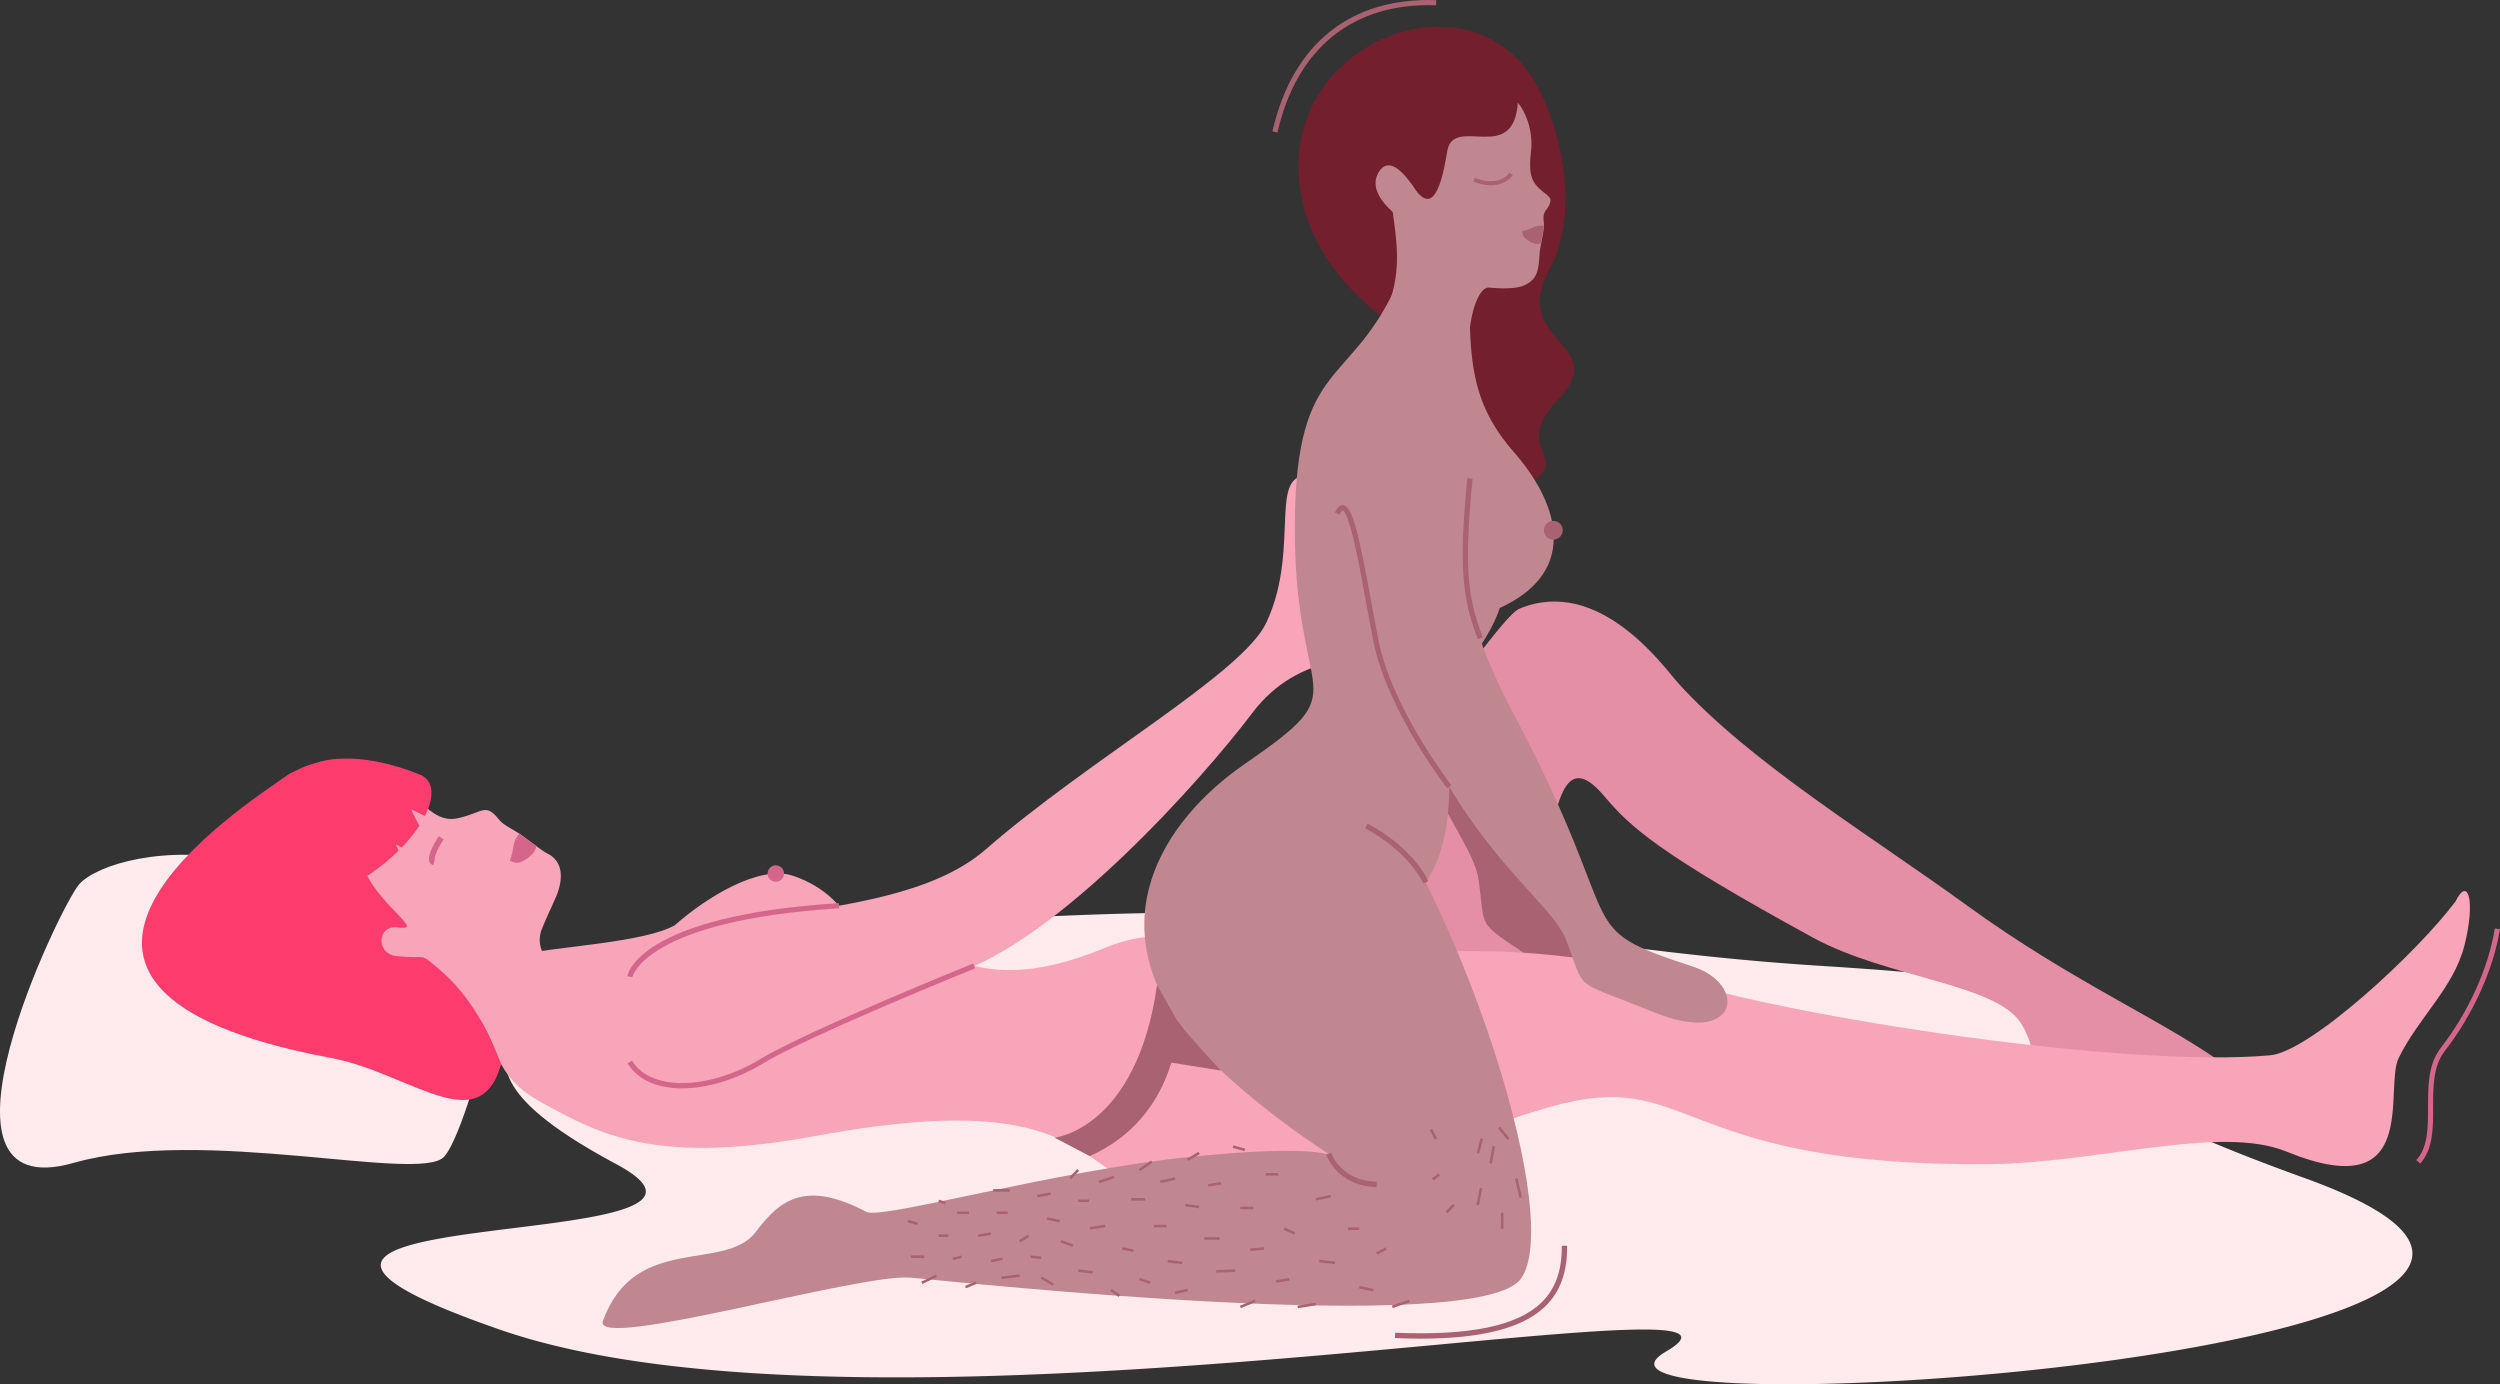 <svg xmlns="http://www.w3.org/2000/svg" viewBox="0 0 1298.51 718.94"><rect x="0" y="0" width="1298.51" height="718.94" fill="#333333" stroke="none"/><defs><style>.cls-1{fill:#ffebee;}.cls-2{fill:#e58fa7;}.cls-3{fill:#ff3c6e;}.cls-4{fill:#f8a4b9;}.cls-5{fill:none;}.cls-6{fill:#d3668a;}.cls-7{fill:#731f2d;}.cls-8{fill:#c08791;}.cls-9{fill:#a86271;}</style></defs><g id="Слой_2" data-name="Слой 2"><g id="Слой_1-2" data-name="Слой 1"><path class="cls-1" d="M352.29,491.63a132.55,132.55,0,0,0-71.43,30.07c-29.3,24.73-28.56,46.6,39.31,83,90.48,48.5-258.9,17.22-60.28,86S940.62,658.13,865.32,702s578.86-1.11,331.53-90.18-43.73-97.11-250.57-110.11C763.76,490.19,722.06,451.83,352.29,491.63Z"/><path class="cls-2" d="M610.37,464.78C676.9,488,772.9,322.93,789.19,316.16c41.55-17.28,75.34,30.74,82.25,38.41,37.55,41.63,101.1,80,150.23,115.75,56.21,40.86,104.25,60.41,137.67,85.48,25.34,19,45.7-9.84,48.62,6.8s-27.67,31.32-67.91,19.94c-25.71-7.26-24.76-7-56.52-5.38s-20.7-25.89-34.11-46.08S979.85,507.83,941.65,487c-81-44.3-94.94-57.58-108.45-73.54-43-50.85-14.39,124.43-81.31,112.37C734,522.57,670.25,529.2,652,477.92"/><path class="cls-1" d="M127.11,447.44c-41.23-9.14-76.69,1.5-86,11.86S-44.78,627.75,38.28,604c67.13-19.17,179.16,10.43,192.26-3.06s45-136.48,24.8-140.5S127.11,447.44,127.11,447.44Z"/><path class="cls-3" d="M148.42,403.29c8.09-5.66,3.07.58,11.47,4.23,9.77,4.24,116.69,40.23,98.06,38.9C234,444.71,116,400.06,280.78,523c7.21,5.37-9.58,7.35-23.2-1.58-25-16.41,9.12-3.36,4.3,24.18-8.92,50.94-47.06,11.91-89.95,3.91C-22.18,513.29,127.81,417.7,148.42,403.29Z"/><path class="cls-3" d="M213.31,413.05c-27.24-41-97.52-7.3-80,31.65S213.31,413.05,213.31,413.05Z"/><path class="cls-4" d="M288.84,465.73c-2.16,5-4.88,10.57-7.46,17-3.78,9.43,2.76,24.68,22.46,14.38,0,0-35.21,73.5-38.09,60.69-8.17-36.4-36.29-44.12-50.95-51.89-10.28-5.46-17.54,6.21-31.3-12.73-11.06-15.2,5-60.1,11.78-77.26a9.9,9.9,0,0,1,12.46-5.75c11.69,4.17,17.3,17.72,30.19,14.78,13.21-3,14.14-8.16,21.44.93,2.11,2.63,6.27,4.42,10.39,7.13,3.13,2.06,11.5,8.79,14.59,10.33C293.44,447.84,292.07,458.17,288.84,465.73Z"/><path class="cls-5" d="M181.38,475.92c-.46-.48-.92-1-1.36-1.48"/><path class="cls-6" d="M223.61,448.48a2.91,2.91,0,0,1-.57-.93c-1.31-3.41,3.41-11,4.88-13.23l2.51,1.65c-2.94,4.47-5.12,9.48-4.58,10.51l-.8,2.85A3,3,0,0,1,223.61,448.48Z"/><path class="cls-6" d="M278.56,439.35c-.36,3.81-4.62,6.92-8.2,8.41-2.61,1.09-5.56-.73-5.56-.73,2.56-6.83,1.19-8,3.45-11.92a15,15,0,0,1,1.51-2.09C272.61,435.32,275.51,437.22,278.56,439.35Z"/><path class="cls-7" d="M799.18,46c-31.54-60.57-123.52-28.6-124.73,38.84-.52,29,13.93,63.94,63,93.17,13.58,8.09,20.7,93.08,58.42,71.74,19-10.78-9.88-18,12.67-41.4,29.43-30.47-24.42-29.53-4-67.89C822.37,107,808.36,63.61,799.18,46Z"/><path class="cls-8" d="M791.08,148.46c-3,1.27-9.65,1.69-17.6.91s-15.94,31.12-6.07,60.42c0,0-67.64-16.81-61.42-25,23.39-30.92,20.85-50.39,17.37-74.73-1.3-9-4.57-6.53,2-23.71,5.28-13.8,44.2-32.41,58.41-35.29,4.08-.83,8.52,7.35,10.23,13.48a37,37,0,0,1,1.16,14.68c-1.39,12.28.76,16,6.51,20.56,1.29,1,3.88,2.75,3.65,4.52-.36,2.87-2.72,5.21-2.91,5.65-1.27,2.93-.46,4.29-.47,7.44,0,2.94-2.09,11.3-2.24,14C799.1,141.75,798.09,145.47,791.08,148.46Z"/><path class="cls-5" d="M823.07,111.31c.1-.42.21-.86.32-1.29"/><path class="cls-9" d="M800.52,126.24c-2.67,1.4-5.52-.46-8-2.18-1.84-1.26-1.91-4-1.91-4,5.6-1.24,5.82-2.67,9.33-2.83a10.63,10.63,0,0,1,2,.1C801.64,120.21,800.62,123.32,800.52,126.24Z"/><path class="cls-9" d="M778.5,95.71a13.22,13.22,0,0,0,7.32-4.82L784,89.74c-.22.32-5.29,7.77-18,2.57l-.8,2C770.9,96.58,775.27,96.58,778.5,95.71Z"/><path class="cls-9" d="M753.89,163.57c29,54-20.15,44.67,13.77,171.94s2.88,114.24,61.54,149.71c25.35,15.33,13.67,45.83-25.18,18.46s-31.85-17.31-36.08-47-72.16-85.61-51.76-247"/><path class="cls-4" d="M318,515.06c6.89-51.47,140-26.8,194.06-73.93S645.19,350,657.7,323.48c19.17-40.61-1.9-84.09,27.29-75.07s47.46,74.26,36.17,85.44-45.67,3.2-70.76,36.54S549.77,488.88,495.27,505.84C412.83,531.5,303.56,622.79,318,515.06Z"/><path class="cls-4" d="M266,496.34c25.77-4.95,68.11-6.78,84.39-15.69,16.84-14.85,44.21-31.65,61.64-25.72,28.07,9.56,33.56,32.92,33.56,32.92,39.73-11,49.31,37.36,128.95,4.23,48.59-20.22,111.23,14.65,136.64,7.72,38.91-10.59,112.61-5.78,153.58,7.5,67,21.7,240.19,47.55,314.37,40.83,20.76-1.89,76.48-53.43,96.29-79.94,6.5-13.35,10.49-.32,4.62,22.86-5.59,22.08-23.66,37.13-34.14,58.43-7.81,15.88,11.95,77.32-58.3,48.66-34.77-14.2-98,6.16-155.75,6.54-151.34,1-153.49-43.7-211.61-33.27-44,7.89-121.61,48.28-187.33,52.06-80.62,4.62-43.15-64.16-208.55-33.58-83,15.35-112,0-144-17.79-18.5-10.27-21.4-22-26.16-33.4-5.14-12.32-11.3-16.09-18-23.85"/><path class="cls-8" d="M726.54,145.52c-24.65,56.73-53.33,39.6-54,126-.75,97,34.74,83.46-26,125.28-43.32,29.8-76.49,83.7-28.76,141.81,26,31.62,74.2,62,74.2,62s-5.49-6.56-72.75.17C548,607.84,458,633.65,450,629.44c-31.21-16.33-44.53-6.82-57.34,10.29-16.07,21.45-62.82.4-79.5,46.34-5.82,16,133.71-24.85,159.85-22.47s295,31.23,316.94.59S762.21,480.45,711.63,408.6"/><path class="cls-8" d="M763.39,154.07c-.44,38.08,3.07,58,23.19,81.07,22.75,26.07,34.2,61.56-7.61,80.66,0,0-4.43,15.31-19.78,31.79-17,18.29,5.8,74.22-18.64,110.72l-98.17,5.17,39.88-99.37,15.51-122.46,18.22-73,5.71-10.45A45.85,45.85,0,0,0,730.49,141C732.92,131.13,763.39,154.07,763.39,154.07Z"/><path class="cls-8" d="M752.89,181.36c40.38,46.1-28.8,72.45,32.94,188.79s28.57,110.65,93.72,132c28.16,9.22,23.66,41.57-20.37,23.67s-34.93-9.69-45.75-37.69-89.61-67.12-106.14-229"/><path class="cls-9" d="M767.62,332c-8.56-21.73-9.74-39.7-5.51-83.6l2.77.27c-4.24,43.9-3.14,60.82,5.32,82.31Z"/><circle class="cls-9" cx="806.8" cy="275.41" r="4.89"/><path class="cls-9" d="M739.26,458.84c-.07-.16-6.91-16.15-30.29-28.64l1.31-2.45c24.32,13,31.27,29.34,31.55,30Z"/><path class="cls-9" d="M715,616.58c-20.66-.55-26.14-16.75-26.19-16.91l2.64-.86c.2.59,5,14.5,23.62,15Z"/><path class="cls-9" d="M737.86,695.3q-6.37,0-13.32-.3l.12-2.77c38.57,1.62,63.44-3.51,76-15.7,7.23-7,10.67-16.66,10.52-29.49l2.78,0c.16,13.64-3.55,23.94-11.36,31.52C791,689.78,769.76,695.29,737.86,695.3Z"/><path class="cls-6" d="M354.16,565.3c-12.06,0-22.55-3.9-28.18-13l2.28-1.4c10.67,17.33,42.72,13.76,66-.45,24.47-14.95,110.37-49.63,111.23-50l1,2.49c-.86.35-86.55,34.95-110.83,49.78C382.87,560.49,367.55,565.3,354.16,565.3Z"/><path class="cls-6" d="M328.44,507.53l-2.64-.45c.21-1.28,6.37-31.45,109.9-38l.17,2.68C335.07,478.14,328.5,507.23,328.44,507.53Z"/><circle class="cls-6" cx="402.97" cy="453.73" r="4.28"/><path class="cls-3" d="M218.31,402.44c14.39,5.88,1.84,36.06-36,57.79S178,409,178,409l-12.8-13S184.18,388.52,218.31,402.44Z"/><path class="cls-4" d="M222,424.43l-8.55-4.12,5.11,10.17s-8.67,11-8.79,10.64-4.18-2.61-4.18-2.61l3,7.15Z"/><path class="cls-3" d="M193.31,421.05c-26.47,34.5,34.26,63.68,13.61,60.64-11.16-1.64-12,13.8-.82,14.93,16.63,1.68,11.21-2.3,21.82,6.64,6.51,5.48,21.24,19.3,32.36,49.47l-81.17-44.25L158.5,466.42Z"/><path class="cls-7" d="M733.57,96.24c8.63,13.78,14.16,7.11,18.12-17.65,3.12-19.41,35.25,8,36.73-26.38-55.09-26-76.3,37.53-76.3,37.53S729.18,89.24,733.57,96.24Z"/><path class="cls-8" d="M736.33,100.67s-12.67-23.13-20.05-11.53,10.34,23.43,10.34,23.43Z"/><path class="cls-9" d="M547.75,590.91s42.54-4.34,53.24-79.26l11,19.45s0,49.06-46,69.37Z"/><path class="cls-9" d="M603.53,551.16l30.74,4.9s-15.79-16.37-22.92-26.16Z"/><path class="cls-9" d="M751.71,409.48c-.32-.4-31.5-40.55-38.55-77.22-1.14-5.94-2.26-12.05-3.36-18.06-2.37-13-4.62-25.28-6.86-34.51-3.39-14-5.37-14.6-5.59-14.62,0,0-.6.15-1.54,2.27l-2.45-1.09c.45-1,1.8-4.14,4.31-3.84,5,.59,8.34,16.09,14.77,51.3,1.1,6,2.21,12.11,3.36,18,6.92,36,37.71,75.68,38,76.07Z"/><path class="cls-9" d="M663.51,68.83l-2.61-.6C671.29,22.76,701.5-1.47,746,.07l-.09,2.68C702.91,1.29,673.59,24.75,663.51,68.83Z"/><path class="cls-6" d="M1257.08,604.34l-2-1.79c6.05-6.7,6.05-16.79,6.05-27.47,0-11,0-22.32,6.68-30.9,14.29-18.39,24.77-41.54,28-61.95l2.65.43c-3.34,20.83-14,44.44-28.58,63.16-6.11,7.86-6.11,18.74-6.11,29.26C1263.82,585.8,1263.82,596.88,1257.08,604.34Z"/><rect class="cls-9" x="478.43" y="663.73" width="8.37" height="1.34" transform="translate(-241.16 276.46) rotate(-25.81)"/><rect class="cls-9" x="473.17" y="652.09" width="6.85" height="1.34"/><rect class="cls-9" x="473.41" y="632.35" width="1.34" height="5.21" transform="translate(-263.26 925.2) rotate(-74.74)"/><rect class="cls-9" x="488.59" y="622.48" width="1.34" height="3.63" transform="translate(-262.71 876.6) rotate(-70.46)"/><rect class="cls-9" x="487.55" y="641.13" width="5.02" height="1.34"/><rect class="cls-9" x="494.79" y="652.66" width="4.71" height="1.34" transform="translate(-143.37 139.78) rotate(-14.01)"/><rect class="cls-9" x="501.25" y="666.7" width="5.94" height="1.34" transform="translate(-217.83 245.16) rotate(-22.61)"/><rect class="cls-9" x="514.67" y="653.8" width="6.01" height="1.34" transform="translate(-114.56 109.86) rotate(-10.92)"/><rect class="cls-9" x="508.05" y="640.56" width="6.72" height="1.34" transform="translate(-101.44 96.13) rotate(-9.77)"/><rect class="cls-9" x="497.14" y="629.26" width="6.16" height="1.34"/><rect class="cls-9" x="515.85" y="617.61" width="8.69" height="1.34"/><rect class="cls-9" x="517.67" y="629.26" width="5.73" height="1.34"/><polygon class="cls-9" points="529.91 645.34 529.21 644.2 534 641.23 534.71 642.37 529.91 645.34"/><rect class="cls-9" x="520.16" y="662.48" width="9.44" height="1.34" transform="translate(-76.47 68.47) rotate(-6.96)"/><rect class="cls-9" x="538.68" y="619.9" width="7.15" height="1.34" transform="translate(-108.67 115.15) rotate(-11.02)"/><rect class="cls-9" x="554.89" y="609.27" width="6.08" height="1.34" transform="translate(-268.7 608.57) rotate(-47.46)"/><rect class="cls-9" x="546.47" y="630.26" width="1.34" height="6.65" transform="translate(-185.57 1038.44) rotate(-78.11)"/><rect class="cls-9" x="559.98" y="623.02" width="5.65" height="1.34"/><rect class="cls-9" x="537.48" y="650.2" width="1.34" height="5.68" transform="translate(-165.7 1122.8) rotate(-84.23)"/><rect class="cls-9" x="553.49" y="642.61" width="1.34" height="6.56" transform="translate(-242.38 945.55) rotate(-69.99)"/><rect class="cls-9" x="543.39" y="661.96" width="1.34" height="7.16" transform="translate(-305.83 794.53) rotate(-59.37)"/><rect class="cls-9" x="563.08" y="656.59" width="1.34" height="7.58" transform="translate(-156.01 1146.04) rotate(-83.52)"/><rect class="cls-9" x="565.59" y="635.56" width="7.97" height="1.34" transform="matrix(0.99, -0.15, 0.15, 0.99, -89.23, 92.93)"/><rect class="cls-9" x="570.57" y="611.93" width="8.28" height="1.34" transform="translate(-161.75 208.62) rotate(-18.08)"/><rect class="cls-9" x="587.55" y="622.29" width="7.19" height="1.34"/><rect class="cls-9" x="591.13" y="604.8" width="7.82" height="1.34" transform="translate(-238.97 447.08) rotate(-34.74)"/><rect class="cls-9" x="585.17" y="646.1" width="1.34" height="5.94" transform="translate(-168.03 1092.01) rotate(-78.37)"/><rect class="cls-9" x="578.59" y="668.94" width="1.34" height="5.27" transform="translate(-303.43 757.64) rotate(-54.79)"/><rect class="cls-9" x="599.36" y="636.16" width="6.51" height="1.34"/><rect class="cls-9" x="602.52" y="612.36" width="7.94" height="1.34" transform="translate(-117.55 144.63) rotate(-12.41)"/><rect class="cls-9" x="616.33" y="599.94" width="6.99" height="1.34" transform="translate(-220.88 405.33) rotate(-31.02)"/><rect class="cls-9" x="618.56" y="622.76" width="1.34" height="7.27" transform="translate(-88.4 1150.86) rotate(-81.87)"/><rect class="cls-9" x="593.99" y="662.34" width="1.34" height="5.94" transform="translate(-221.35 1026.42) rotate(-72.08)"/><rect class="cls-9" x="609.62" y="651.7" width="1.34" height="7.66" transform="translate(-117.3 1177.81) rotate(-82.72)"/><rect class="cls-9" x="625.56" y="642.61" width="7.88" height="1.34"/><rect class="cls-9" x="610.21" y="670.14" width="6.71" height="1.34" transform="translate(-135.95 156.35) rotate(-13.09)"/><rect class="cls-9" x="631.72" y="659.49" width="9.74" height="1.34" transform="translate(-27.75 27.94) rotate(-2.46)"/><rect class="cls-9" x="627.58" y="614.42" width="6.73" height="1.34" transform="translate(-86.34 103.3) rotate(-8.76)"/><rect class="cls-9" x="640.47" y="596.45" width="1.34" height="6.38" transform="matrix(0.26, -0.97, 0.97, 0.26, -104.84, 1062.41)"/><rect class="cls-9" x="644.23" y="626.75" width="6.68" height="1.34"/><rect class="cls-9" x="649.35" y="648.11" width="7.22" height="1.34" transform="translate(-52.2 57.15) rotate(-4.82)"/><rect class="cls-9" x="643.93" y="676.57" width="8.3" height="1.34" transform="translate(-205.17 289.13) rotate(-21.8)"/><rect class="cls-9" x="657.41" y="609.27" width="6.51" height="1.34"/><rect class="cls-9" x="669.07" y="636.43" width="1.34" height="6" transform="translate(-187.56 989.38) rotate(-65.88)"/><rect class="cls-9" x="662.84" y="664.3" width="6.94" height="1.34" transform="translate(-100.08 118.34) rotate(-9.44)"/><rect class="cls-9" x="688.7" y="651.39" width="1.34" height="8.28" transform="translate(-42.47 1263.27) rotate(-83.27)"/><rect class="cls-9" x="674.01" y="677.34" width="9.49" height="1.34" transform="translate(-100.97 119.06) rotate(-9.33)"/><rect class="cls-9" x="683.34" y="621.44" width="7.95" height="1.34" transform="translate(-117.61 162.21) rotate(-12.41)"/><rect class="cls-9" x="700.1" y="637.53" width="5.93" height="1.34"/><rect class="cls-9" x="709.02" y="665.55" width="1.34" height="7.47" transform="translate(-91.6 1225.64) rotate(-78.09)"/><rect class="cls-9" x="780.37" y="584.79" width="1.34" height="7.63" transform="translate(-196.4 621.5) rotate(-38.93)"/><rect class="cls-9" x="770.58" y="599.24" width="9.05" height="1.34" transform="translate(48.28 1257.48) rotate(-79.88)"/><rect class="cls-9" x="788.01" y="612.05" width="1.34" height="10.19" transform="translate(-118.22 192.39) rotate(-12.95)"/><rect class="cls-9" x="763.89" y="620.84" width="8.92" height="1.34" transform="translate(4.85 1248.96) rotate(-78.38)"/><rect class="cls-9" x="760.63" y="596.11" width="7.94" height="1.34" transform="matrix(0.26, -0.97, 0.97, 0.26, -9.04, 1181.79)"/><rect class="cls-9" x="750.38" y="627.23" width="5.61" height="1.34" transform="translate(-221.2 738.04) rotate(-46.27)"/><rect class="cls-9" x="779.57" y="629.93" width="1.34" height="8.28"/><rect class="cls-9" x="743.71" y="610.6" width="4.34" height="1.34" transform="translate(-218.2 587.84) rotate(-37.94)"/><rect class="cls-9" x="743.89" y="586.25" width="1.34" height="5.65" transform="translate(-188.44 413.32) rotate(-27.68)"/><rect class="cls-9" x="714.68" y="649.15" width="5.62" height="1.34" transform="translate(-222.99 420.57) rotate(-28.47)"/><polygon class="cls-9" points="723.38 679.42 722.94 678.15 731.85 675.07 732.28 676.34 723.38 679.42"/></g></g></svg>